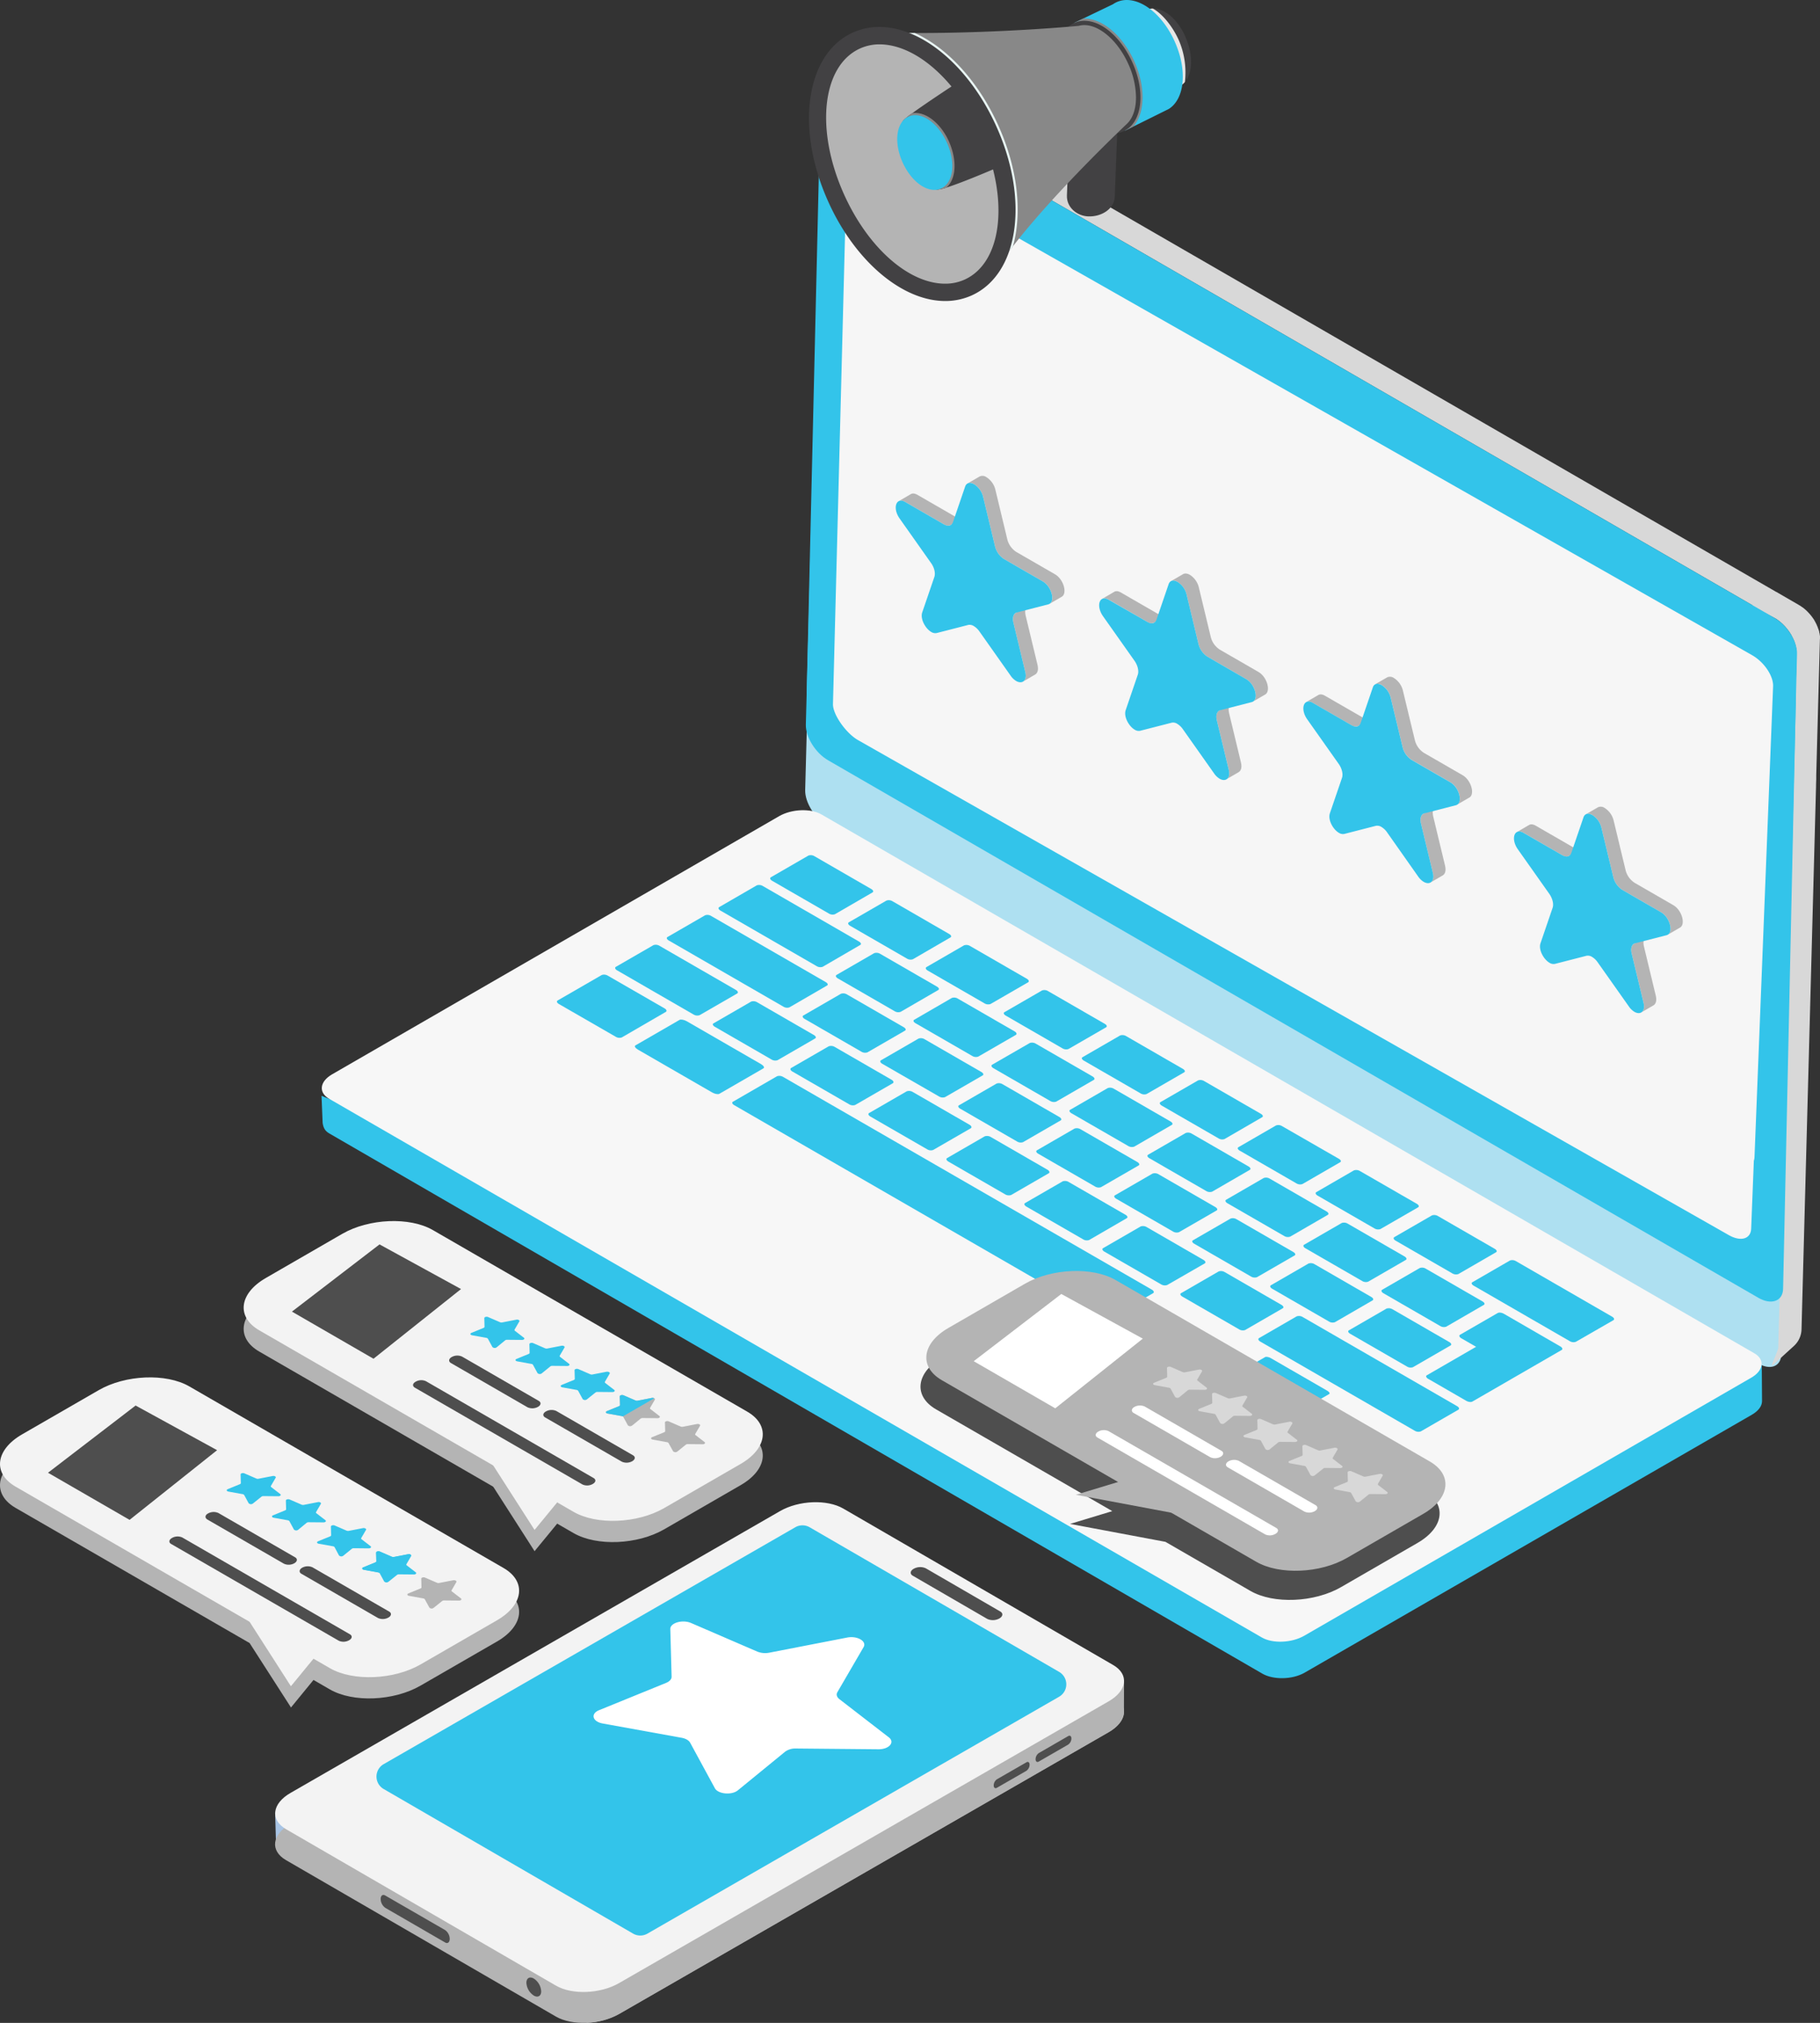 <svg xmlns="http://www.w3.org/2000/svg" viewBox="0 0 1050.78 1167.56"><rect x="0" y="0" width="1050.78" height="1167.56" fill="#333333" stroke="none"/><defs><style>.cls-1{isolation:isolate;}.cls-2{fill:#aee0f1;}.cls-3{fill:#d8d8d8;}.cls-4{fill:#33c4ea;}.cls-5{fill:#f6f6f6;}.cls-6{fill:#f7f7f7;}.cls-7{fill:#a8c4e4;}.cls-8{fill:#b4b4b4;}.cls-9{fill:#4e4e4e;}.cls-10{fill:#f3f3f3;}.cls-11{fill:#fff;}.cls-12{fill:#424143;}.cls-13{fill:#e6e7e7;mix-blend-mode:multiply;}.cls-14{fill:#888;}.cls-15{fill:#e9f6f4;}</style></defs><title>Asset 134</title><g class="cls-1"><g id="Layer_2" data-name="Layer 2"><g id="Layer_1-2" data-name="Layer 1"><path class="cls-2" d="M1024.28,437.12c7.29,4.21,13,13.41,12.85,20.55l-8.67,323.92c-.18,7.14-6.25,9.51-13.54,5.3L477.72,476.58c-7.29-4.21-13-13.4-12.85-20.55l8.66-323.92c.2-7.14,6.25-9.52,13.55-5.31Z"/><path class="cls-3" d="M1050.77,368.6v-.08a.53.53,0,0,0,0-.13c0-.19,0-.38,0-.58s0-.3,0-.46a.13.13,0,0,0,0-.06v-.05c0-.19-.05-.37-.08-.56s-.07-.37-.1-.55a.31.31,0,0,1,0-.08l0-.08c0-.13,0-.26-.08-.39s-.09-.37-.14-.55,0-.17-.07-.26l0-.11a1.21,1.21,0,0,0,0-.18c0-.18-.11-.37-.17-.55s-.11-.35-.17-.52v0c-.07-.18-.13-.37-.2-.56s-.15-.36-.22-.55l-.06-.14,0-.11-.12-.3-.24-.52c-.06-.14-.12-.27-.19-.4l0-.06,0-.06c-.08-.17-.17-.33-.25-.5l-.26-.48a2,2,0,0,0-.11-.2l0-.09-.11-.19-.28-.49-.3-.49,0-.05,0-.07c-.11-.17-.21-.35-.33-.52s-.21-.31-.32-.47l-.22-.32-.1-.15-.56-.75-.18-.25,0,0c-.24-.31-.5-.62-.75-.93l-.12-.13-.1-.11a4,4,0,0,0-.27-.31l-.46-.51-.18-.19-.09-.1-.17-.18-.46-.46-.35-.34-.07-.06s0,0-.05-.05l-.5-.46-.53-.45h0c-.17-.15-.34-.29-.52-.42l-.54-.43-.07,0-.08-.05-.4-.3-.54-.38-.16-.1,0,0h0l-.33-.21-.55-.33-13-7.52-.06,0L502.71,39.82l0,0-.79-.45h0l-1.4-.8-.55-.29-.55-.27-.55-.24-.56-.23-.56-.2-.6-.18H497a4.77,4.77,0,0,0-.51-.13l-.25-.06-.21,0-.16,0-.61-.09h-.06c-.24,0-.48,0-.71,0h-.08c-.1,0-.21,0-.31,0s-.25,0-.37,0h-.11l-.49,0-.27,0h-.06a7.58,7.58,0,0,0-.94.23h-.06l-.1,0a7,7,0,0,0-1.11.5L477.24,45.4a6,6,0,0,1,1.09-.49l.45-.13.55-.14.69-.09.27,0a8.51,8.51,0,0,1,1,0l.19,0c.35,0,.71.07,1.08.13l.08,0c.38.07.78.17,1.18.28l.1,0q.58.18,1.2.42l.12,0c.43.18.87.37,1.31.6l.54.28.43.24,2.94,1.7,521.46,301.22-.49.29s13.62,7.23,13.8,7.35l.54.35c.19.12.37.25.55.38l.54.4.23.17c.29.22.58.45.86.69h0l.84.75.11.09.77.75.12.12c.25.25.49.51.73.77l.13.14c.23.26.47.53.69.8l.35.43.41.51.46.62.3.4.24.36c.15.21.29.43.43.64a1.74,1.74,0,0,1,.11.18c.19.29.38.59.56.89l0,.08c.18.32.36.64.53,1l.06.1c.16.31.32.62.47.94l.06.12c.15.31.29.63.42.94l.06.14c.13.31.25.62.37.94a1.21,1.21,0,0,0,0,.14c.11.31.22.62.31.94,0,0,0,.09.05.13.09.32.18.63.26.94l0,.13c.08.31.15.63.21.94s.06.31.08.47.06.37.08.55,0,.39.07.58,0,.38,0,.57,0,.41,0,.62v.47s0,.31,0,.85L1036,429.31l-2.85-1.64-13.92,7.49,4.06,2.36.54.35.55.38.54.39.23.18c.29.22.57.45.85.69h0l.84.75.1.09.78.75.12.12.73.77.12.14c.24.26.47.53.7.8l.34.42.42.52.46.62.29.4.25.36.43.64c0,.06.07.12.11.17.19.3.38.6.55.9l0,.08c.18.31.36.63.53,1l.05.09c.17.32.33.63.48,1l.06.12.42.94.06.14q.19.47.36.93l.06.15c.11.31.21.62.31.94a.65.65,0,0,1,0,.13c.1.32.19.63.27.94l0,.13c.07.31.14.63.2.94l.09.47c0,.11,0,.22,0,.34l-6.48,242.2c0,1.52-4.64,11-3.41,10.32l3.43-3.12-2,73.17c0,1.52-4.63,11-3.4,10.32l12.57-11.44a13.47,13.47,0,0,0,4.28-9.74l8.38-313.28c0-1.52.11-3.8.11-3.8v-.47c0-.13,0-.27,0-.4v0a.11.11,0,0,0,0-.05v-.13c0-.19,0-.39,0-.58s0-.3,0-.46v-.11a1.66,1.66,0,0,0,0-.22l2-74.12.1-3.8V369C1050.78,368.87,1050.78,368.73,1050.77,368.6Z"/><path class="cls-4" d="M1024.66,399.34c7.29,4.22,12.32.07,12.12,7.21l-7.31,337.38c-.18,7.14-6.88,9.4-14.17,5.19L478.1,438.81c-7.29-4.21-13-13.41-12.85-20.55l8.66-323.92c.19-7.15,6.25-9.52,13.54-5.31Z"/><path class="cls-4" d="M1024.66,356.74c7.29,4.21,13,13.41,12.85,20.55l-8,324c-.18,7.14-6.88,9.4-14.17,5.18L478.1,396.21c-7.29-4.22-12.58,11.69-12.38,4.55l8.19-349c.19-7.14,6.25-9.51,13.54-5.3Z"/><path class="cls-5" d="M1023.7,396.13c.23-6-5.17-14-12.08-17.95L502.78,89c-6.91-3.93-12.69-2.26-12.93,3.73L488.3,132a7.77,7.77,0,0,0-.38,2.14l-7,272.13c-.24,6,7.57,17,14.47,20.9l502.73,285.7c6.9,3.93,12.69,2.26,12.92-3.73l1.55-39.23a7.41,7.41,0,0,0,.38-2.14Z"/><path class="cls-4" d="M1017.32,808.88l-.15-21.29-20.64,13.23L992.1,790.6,474.52,491.78c-6.23-3.6-18.62-3.14-25.82,1L224.48,621.45v-3.59l-34.06,16.55-4.79-1.93.65,15.71c.52,3.43,1.84,4.85,3.95,6.07L728.84,966c6.24,3.6,17.23,3.55,24.43-.6l258.09-148.8c3.93-2.27,5.94-5.09,5.95-7.86Z"/><path class="cls-6" d="M728.55,945.13,190,634.17c-6.24-3.6-5.45-9.95,1.75-14.1l258.09-149c7.19-4.15,18.18-4.61,24.42-1l538.59,311c6.24,3.6,5.45,9.94-1.75,14.1L753,944.11C745.78,948.27,734.79,948.73,728.55,945.13Z"/><path class="cls-4" d="M482.06,527.66a4.11,4.11,0,0,1-3.55-.41l-32.7-18.87c-1.18-.68-1.5-1.6-.72-2.06l21.66-12.51a4.1,4.1,0,0,1,3.56.42L503,513.1c1.18.67,1.5,1.59.72,2Z"/><path class="cls-4" d="M520,584a4.09,4.09,0,0,1-3.57-.41l-32.7-18.87c-1.17-.68-1.49-1.59-.7-2.05l21.67-12.52a4.13,4.13,0,0,1,3.54.42l32.69,18.87c1.2.69,1.51,1.6.74,2Z"/><path class="cls-4" d="M500.82,607.39a4.11,4.11,0,0,1-3.55-.41l-32.7-18.88c-1.16-.67-1.51-1.59-.73-2l21.68-12.52a4.13,4.13,0,0,1,3.54.42l32.7,18.87c1.18.68,1.5,1.6.73,2Z"/><path class="cls-4" d="M448.94,611.91a4.12,4.12,0,0,1-3.54-.41l-32.7-18.87c-1.17-.68-1.49-1.6-.72-2l21.67-12.52a4.18,4.18,0,0,1,3.55.41l32.7,18.87c1.17.68,1.48,1.6.7,2Z"/><path class="cls-4" d="M359,598.78a4.11,4.11,0,0,1-3.55-.41L322.7,579.5c-1.18-.68-1.5-1.6-.72-2.06l25.44-14.69a4.16,4.16,0,0,1,3.55.42L383.67,582c1.18.68,1.49,1.6.72,2.05Z"/><path class="cls-4" d="M415.33,631.31c-.78.46-2.67.1-4.22-.8l-42.84-24.72c-1.53-.89-2.16-2-1.38-2.43l25.44-14.7c.76-.44,2.68-.09,4.21.8l42.84,24.72c1.55.9,2.16,2,1.39,2.44Z"/><path class="cls-4" d="M696.77,794c-.65.38-2.13.13-3.31-.55l-32.68-18.85c-1.19-.69-1.63-1.56-1-1.93l9.41-5.43c.64-.38,2.14-.13,3.34.56l32.67,18.86c1.18.68,1.6,1.54,1,1.91Z"/><path class="cls-4" d="M740.46,819.83c-.65.38-2.14.13-3.31-.55l-32.68-18.86c-1.19-.69-1.63-1.55-1-1.92l9.4-5.44c.65-.37,2.15-.12,3.34.57l32.68,18.85c1.18.68,1.6,1.55,1,1.92Z"/><path class="cls-4" d="M786.78,846c-.63.36-2.1.09-3.28-.59l-32.68-18.86c-1.18-.67-1.65-1.53-1-1.89l9.06-5.24c.62-.36,2.11-.09,3.29.59l32.68,18.86c1.18.68,1.63,1.53,1,1.89Z"/><path class="cls-4" d="M758.29,809.86c-.62.36-2.1.1-3.27-.58l-32.69-18.86c-1.17-.68-1.64-1.54-1-1.9l9.06-5.23c.62-.36,2.12-.1,3.29.58l32.68,18.86c1.18.68,1.63,1.54,1,1.9Z"/><path class="cls-4" d="M640.26,761.1a4.17,4.17,0,0,1-3.57-.43L423.91,637.88c-1.16-.67-1.51-1.6-.73-2l25.44-14.7a4.21,4.21,0,0,1,3.56.42L665,744.34c1.18.68,1.5,1.62.74,2.06Z"/><path class="cls-4" d="M409.5,623.2a.51.51,0,0,1-.35-.09l-25-14.43c-.14-.07-.21-.16-.16-.19l1.58-.92a.59.59,0,0,1,.34.1l25,14.42c.14.08.21.17.17.2Z"/><path class="cls-4" d="M345.41,583.46a.24.24,0,0,1-.2,0l-10.61-6.13c-.06,0-.07-.08,0-.11l1.58-.91a.24.24,0,0,1,.2,0L347,582.43c.06,0,.07.09,0,.12Z"/><path class="cls-4" d="M493.76,637.75a4.11,4.11,0,0,1-3.55-.41l-32.7-18.87c-1.16-.67-1.5-1.61-.73-2.06l21.67-12.51a4.16,4.16,0,0,1,3.56.41l32.7,18.87c1.18.68,1.5,1.61.72,2.06Z"/><path class="cls-4" d="M538.78,663.73a4.12,4.12,0,0,1-3.54-.41l-32.69-18.86c-1.18-.68-1.51-1.61-.73-2.06l21.66-12.51a4.19,4.19,0,0,1,3.57.41l32.69,18.87c1.16.67,1.49,1.6.71,2.05Z"/><path class="cls-4" d="M583.8,689.72a4.16,4.16,0,0,1-3.54-.41l-32.7-18.87c-1.16-.68-1.48-1.6-.71-2.05l21.67-12.52a4.18,4.18,0,0,1,3.55.41l32.7,18.87c1.16.68,1.48,1.6.7,2.05Z"/><path class="cls-4" d="M628.83,715.7a4.09,4.09,0,0,1-3.54-.41l-32.7-18.87c-1.19-.68-1.5-1.61-.73-2.06l21.67-12.51a4.14,4.14,0,0,1,3.56.41l32.7,18.87c1.18.68,1.49,1.6.71,2Z"/><path class="cls-4" d="M673.86,741.69a4.21,4.21,0,0,1-3.57-.43L637.6,722.4c-1.16-.68-1.48-1.6-.71-2l21.67-12.52a4.18,4.18,0,0,1,3.55.41l32.68,18.87c1.19.68,1.51,1.61.74,2.06Z"/><path class="cls-4" d="M718.89,767.65a4.12,4.12,0,0,1-3.55-.42l-32.69-18.86c-1.18-.68-1.5-1.61-.73-2l21.67-12.52a4.14,4.14,0,0,1,3.56.41l32.69,18.87c1.17.68,1.49,1.6.72,2Z"/><path class="cls-4" d="M820.3,826.17a4.11,4.11,0,0,1-3.55-.41l-89.09-51.41c-1.17-.68-1.49-1.61-.72-2.05l21.67-12.52a4.13,4.13,0,0,1,3.56.41l89.08,51.41c1.18.68,1.49,1.61.72,2.06Z"/><path class="cls-4" d="M545.63,633.23a4.09,4.09,0,0,1-3.54-.41L509.39,614c-1.17-.68-1.5-1.59-.72-2.05l21.67-12.52a4.13,4.13,0,0,1,3.54.42l32.7,18.87c1.19.69,1.49,1.6.72,2Z"/><path class="cls-4" d="M590.66,659.22a4.1,4.1,0,0,1-3.54-.42l-32.71-18.87c-1.17-.67-1.5-1.59-.71-2l21.67-12.52a4.1,4.1,0,0,1,3.53.41l32.71,18.88c1.16.67,1.49,1.59.72,2Z"/><path class="cls-4" d="M635.68,685.2a4.09,4.09,0,0,1-3.54-.42l-32.7-18.87c-1.16-.66-1.52-1.59-.73-2l21.67-12.52a4.19,4.19,0,0,1,3.55.43l32.7,18.87c1.16.67,1.49,1.6.73,2Z"/><path class="cls-4" d="M680.7,711.18a4.1,4.1,0,0,1-3.54-.42L644.47,691.9c-1.18-.68-1.51-1.6-.73-2l21.67-12.52a4.16,4.16,0,0,1,3.55.42l32.69,18.87c1.17.67,1.49,1.6.72,2Z"/><path class="cls-4" d="M725.74,737.15a4.12,4.12,0,0,1-3.54-.41l-32.71-18.88c-1.18-.68-1.5-1.59-.72-2l21.68-12.52a4.07,4.07,0,0,1,3.53.41l32.71,18.88c1.17.67,1.49,1.6.73,2Z"/><path class="cls-4" d="M770.75,763.12a4.06,4.06,0,0,1-3.54-.41l-32.68-18.86c-1.19-.69-1.52-1.6-.74-2.05l21.68-12.52a4.13,4.13,0,0,1,3.55.42l32.68,18.87c1.18.67,1.49,1.59.72,2Z"/><path class="cls-4" d="M815.78,789.11a4.09,4.09,0,0,1-3.54-.42l-32.71-18.87c-1.17-.68-1.49-1.58-.71-2l21.67-12.52a4.14,4.14,0,0,1,3.53.41l32.71,18.88c1.17.67,1.49,1.59.72,2Z"/><path class="cls-4" d="M564.81,609.84a4.06,4.06,0,0,1-3.56-.41l-32.7-18.87c-1.16-.67-1.48-1.59-.69-2L549.53,576a4.11,4.11,0,0,1,3.52.41l32.7,18.87c1.18.68,1.5,1.6.73,2.05Z"/><path class="cls-4" d="M609.83,635.82a4.1,4.1,0,0,1-3.55-.4l-32.7-18.87c-1.18-.68-1.5-1.6-.71-2.06L594.54,602a4.17,4.17,0,0,1,3.54.42l32.7,18.87c1.16.67,1.48,1.6.72,2Z"/><path class="cls-4" d="M654.86,661.81a4.13,4.13,0,0,1-3.57-.42l-32.7-18.86c-1.16-.68-1.48-1.6-.69-2L639.57,628a4.14,4.14,0,0,1,3.53.41l32.69,18.87c1.19.68,1.5,1.6.73,2Z"/><path class="cls-4" d="M699.87,687.78a4.07,4.07,0,0,1-3.55-.4l-32.7-18.87c-1.18-.68-1.5-1.6-.71-2.06l21.67-12.52a4.13,4.13,0,0,1,3.54.42l32.7,18.88c1.18.68,1.49,1.59.72,2Z"/><path class="cls-4" d="M744.91,713.75a4.1,4.1,0,0,1-3.55-.4l-32.7-18.87c-1.18-.68-1.49-1.6-.7-2.05l21.66-12.52a4.1,4.1,0,0,1,3.54.42l32.7,18.87c1.16.67,1.48,1.59.71,2Z"/><path class="cls-4" d="M789.94,739.74a4.09,4.09,0,0,1-3.57-.42l-32.7-18.86c-1.16-.67-1.49-1.6-.7-2.06l21.67-12.51a4.1,4.1,0,0,1,3.53.41l32.7,18.87c1.19.68,1.51,1.61.74,2.05Z"/><path class="cls-4" d="M835,765.72a4.11,4.11,0,0,1-3.55-.41l-32.7-18.87c-1.18-.68-1.5-1.6-.71-2.05l21.67-12.52a4.1,4.1,0,0,1,3.54.42l32.7,18.87c1.17.67,1.49,1.59.72,2Z"/><path class="cls-4" d="M475,558a4.12,4.12,0,0,1-3.57-.41l-55.44-32c-1.18-.68-1.5-1.6-.71-2.06L436.93,511a4.14,4.14,0,0,1,3.54.42l55.44,32c1.18.68,1.5,1.6.74,2Z"/><path class="cls-4" d="M909.81,774.46a4.13,4.13,0,0,1-3.56-.41l-55.44-32c-1.16-.66-1.49-1.59-.71-2l21.66-12.51a4.14,4.14,0,0,1,3.55.41l55.44,32c1.18.68,1.51,1.6.72,2.05Z"/><path class="cls-4" d="M455.79,581.41a4.09,4.09,0,0,1-3.55-.42l-66.09-38.14c-1.18-.68-1.52-1.6-.73-2.05l21.67-12.52a4.1,4.1,0,0,1,3.54.42l66.1,38.14c1.19.69,1.5,1.6.73,2Z"/><path class="cls-4" d="M403.93,585.93a4.13,4.13,0,0,1-3.56-.41l-44.06-25.44c-1.18-.68-1.5-1.6-.73-2.05l21.67-12.51a4.14,4.14,0,0,1,3.56.41l44.07,25.43c1.17.68,1.49,1.61.72,2.06Z"/><path class="cls-4" d="M527.08,553.64a4.11,4.11,0,0,1-3.56-.42l-32.68-18.86c-1.18-.68-1.5-1.6-.72-2.05l21.66-12.51a4.1,4.1,0,0,1,3.56.41L548,539.07c1.2.69,1.51,1.6.73,2Z"/><path class="cls-4" d="M571.9,579.48a4.1,4.1,0,0,1-3.56-.41l-32.7-18.87c-1.17-.68-1.5-1.6-.71-2.05l21.66-12.52a4.12,4.12,0,0,1,3.55.42l32.7,18.87c1.18.68,1.51,1.6.72,2.05Z"/><path class="cls-4" d="M616.91,605.46a4.11,4.11,0,0,1-3.55-.41l-32.69-18.87c-1.17-.68-1.5-1.6-.71-2l21.66-12.51a4.05,4.05,0,0,1,3.54.41l32.7,18.87c1.19.68,1.49,1.59.71,2Z"/><path class="cls-4" d="M662,631.45a4.14,4.14,0,0,1-3.56-.42l-32.68-18.86c-1.19-.68-1.51-1.6-.72-2l21.66-12.52a4.14,4.14,0,0,1,3.56.42l32.68,18.86c1.17.68,1.5,1.6.72,2Z"/><path class="cls-4" d="M707,657.42a4.06,4.06,0,0,1-3.54-.41l-32.69-18.86c-1.18-.68-1.5-1.61-.72-2.06l21.66-12.51a4.11,4.11,0,0,1,3.56.42l32.69,18.86c1.19.69,1.49,1.59.7,2Z"/><path class="cls-4" d="M752,683.39a4.1,4.1,0,0,1-3.55-.4l-32.71-18.88c-1.16-.67-1.48-1.59-.7-2l21.66-12.52a4.08,4.08,0,0,1,3.54.41L773,668.83c1.17.67,1.5,1.6.71,2Z"/><path class="cls-4" d="M797,709.38a4.12,4.12,0,0,1-3.55-.42l-32.7-18.86c-1.18-.69-1.51-1.61-.72-2.06l21.66-12.52a4.14,4.14,0,0,1,3.56.42L818,694.81c1.17.68,1.5,1.6.71,2.05Z"/><path class="cls-4" d="M842,735.35a4.09,4.09,0,0,1-3.53-.4l-32.72-18.88c-1.17-.67-1.48-1.59-.7-2.05l21.66-12.51a4.12,4.12,0,0,1,3.54.4L863,720.8c1.16.67,1.48,1.58.69,2Z"/><path class="cls-4" d="M868.22,758.26a5.11,5.11,0,0,0-1.92-.62,2.6,2.6,0,0,0-1.61.21L843,770.37a.75.75,0,0,0-.39.94,2.42,2.42,0,0,0,1.08,1.11l8.54,4.92-28.41,16.42a.72.72,0,0,0-.37.94,2.35,2.35,0,0,0,1.09,1.11l22,12.71a5.31,5.31,0,0,0,1.92.64,2.77,2.77,0,0,0,1.64-.22l51.5-29.75a.72.72,0,0,0,.37-.94,2.35,2.35,0,0,0-1.1-1.12Z"/><path class="cls-4" d="M398.07,575.38a.57.57,0,0,1-.34-.1l-25-14.42c-.13-.08-.21-.17-.16-.2l1.58-.91c.05,0,.2,0,.34.09l25,14.43c.13.08.21.16.16.19Z"/><path class="cls-7" d="M159.28,1061.62l-.44-15.63L179,1059.06s-5.69,14.17-6.3,13.68S159.28,1061.62,159.28,1061.62Z"/><path class="cls-8" d="M320.93,1163.9,165.1,1073.61c-9.33-5.41-8.14-14.83,2.65-21L450.37,890c10.79-6.21,27.11-6.86,36.45-1.46l155.83,90.29c9.33,5.41,8.15,14.83-2.65,21L357.39,1162.44C346.59,1168.65,330.27,1169.31,320.93,1163.9Z"/><path class="cls-8" d="M338,1077.38,450.37,890c10.79-6.21,27.11-6.86,36.45-1.46l155.83,90.29c9.33,5.41,8.15,14.83-2.65,21L357.39,1162.44a41.87,41.87,0,0,1-18.78,5.09Z"/><polygon class="cls-8" points="461.01 1015.36 489.71 976.55 648.97 970.1 648.9 988.3 474.78 1043.5 461.01 1015.36"/><path class="cls-9" d="M312.46,1149.36c0,2.71-1.92,3.8-4.28,2.43a9.39,9.39,0,0,1-4.26-7.38c0-2.71,1.92-3.8,4.27-2.43A9.44,9.44,0,0,1,312.46,1149.36Z"/><path class="cls-10" d="M321,1146.07l-155.83-90.29c-9.33-5.41-8.15-14.83,2.65-21L450.39,872.15c10.8-6.21,27.12-6.86,36.46-1.45L642.68,961c9.33,5.41,8.14,14.83-2.65,21l-282.62,162.6C346.62,1150.83,330.3,1151.48,321,1146.07Z"/><path class="cls-9" d="M570,934.4l-43-24.93c-1.77-1-1.54-2.83.51-4h0a7.76,7.76,0,0,1,7-.28l43,24.93c1.77,1,1.54,2.84-.51,4h0A7.76,7.76,0,0,1,570,934.4Z"/><path class="cls-9" d="M257,1121.15l-34.56-20a6.38,6.38,0,0,1-2.66-5.09h0c0-2,1.2-2.86,2.67-2L257,1114a6.41,6.41,0,0,1,2.65,5.1h0C259.61,1121.09,258.41,1122,257,1121.15Z"/><path class="cls-9" d="M599.73,1016.74l17-9.81a4.41,4.41,0,0,0,1.84-3.5h0c0-1.35-.82-2-1.83-1.4l-17,9.81a4.41,4.41,0,0,0-1.84,3.51h0C597.89,1016.7,598.72,1017.32,599.73,1016.74Z"/><path class="cls-9" d="M575.55,1031.87l17.05-9.8a4.43,4.43,0,0,0,1.84-3.51h0c0-1.35-.82-2-1.83-1.39l-17.05,9.8a4.43,4.43,0,0,0-1.84,3.51h0C573.71,1031.83,574.54,1032.46,575.55,1031.87Z"/><path class="cls-4" d="M459.17,881.49,221.52,1018.22a8.28,8.28,0,0,0,0,14.36l144,83.45a8.29,8.29,0,0,0,8.29,0L611.47,979.32a8.28,8.28,0,0,0,0-14.36l-144-83.45A8.29,8.29,0,0,0,459.17,881.49Z"/><path class="cls-11" d="M498.6,950.67l-15.13,26c-.79,1.34-.37,2.83,1.11,4l28.56,22.06c3.74,2.89.15,7-6.06,6.91l-47.56-.44a10,10,0,0,0-6.21,1.82L426,1033.34c-3.57,2.92-11.42,2.19-13.28-1.24l-14.26-26.25c-.74-1.36-2.59-2.43-4.95-2.85L348,994.76c-5.94-1.07-7.21-5.6-2.15-7.67l38.75-15.78c2-.82,3.19-2.16,3.15-3.58L387,940.27c-.1-3.59,7-5.66,12-3.51l38.21,16.5a12.27,12.27,0,0,0,6.89.64l45-8.74C494.94,944,500.58,947.27,498.6,950.67Z"/><path class="cls-9" d="M822.17,860.37,640.68,755.59c-13.34-7.7-36.86-6.73-52.27,2.17l-44.2,25.52c-15.41,8.89-17.1,22.47-3.75,30.18l101.72,58.72-24.37,7.39,55.06,10.34,49.07,28.33c13.34,7.7,36.87,6.72,52.27-2.17l44.2-25.52C833.82,881.65,835.51,868.07,822.17,860.37Z"/><path class="cls-8" d="M725.3,901.42,543.81,796.64c-13.34-7.71-11.65-21.29,3.76-30.18l44.19-25.52c15.41-8.9,38.94-9.87,52.28-2.17L825.52,843.55c13.34,7.7,11.66,21.28-3.75,30.18l-44.2,25.52C762.16,908.14,738.64,909.12,725.3,901.42Z"/><polygon class="cls-8" points="621.16 862.75 684.22 874.59 687.79 842.56 621.16 862.75"/><path class="cls-11" d="M708.85,846.91l44.24,25.53a6.66,6.66,0,0,0,6-.24h0c1.77-1,2-2.58.44-3.47L715.28,843.2a6.68,6.68,0,0,0-6,.24h0C707.52,844.46,707.32,846,708.85,846.91Z"/><path class="cls-11" d="M654.5,815.52l44.23,25.54a6.68,6.68,0,0,0,6-.25h0c1.76-1,2-2.58.43-3.46l-44.23-25.54a6.71,6.71,0,0,0-6,.25h0C653.16,813.08,653,814.64,654.5,815.52Z"/><path class="cls-11" d="M633.61,829.71l96.82,55.9a6.53,6.53,0,0,0,5.84-.24l.17-.1c1.72-1,1.91-2.51.42-3.37L640,826a6.55,6.55,0,0,0-5.85.24l-.16.1C632.31,827.33,632.12,828.85,633.61,829.71Z"/><path class="cls-3" d="M798.29,851.72l-2.74,4.71a.54.54,0,0,0,.2.72l5.18,4c.67.53,0,1.26-1.1,1.25l-8.62-.07a1.74,1.74,0,0,0-1.12.32l-5,4.06a1.87,1.87,0,0,1-2.4-.23l-2.58-4.75a1.27,1.27,0,0,0-.9-.52L771,859.71c-1.07-.2-1.3-1-.39-1.39l7-2.86c.37-.15.58-.39.57-.65l-.13-5c0-.65,1.26-1,2.16-.64l6.92,3a2.28,2.28,0,0,0,1.25.12l8.15-1.59C797.63,850.52,798.65,851.11,798.29,851.72Z"/><path class="cls-3" d="M772.21,836.66l-2.74,4.71a.54.54,0,0,0,.2.72l5.18,4c.67.52,0,1.26-1.1,1.25l-8.62-.08a1.78,1.78,0,0,0-1.12.33l-5,4a1.88,1.88,0,0,1-2.41-.22l-2.58-4.76a1.27,1.27,0,0,0-.9-.52l-8.24-1.49c-1.07-.19-1.3-1-.38-1.39l7-2.86c.37-.15.58-.39.57-.65l-.13-5c0-.65,1.26-1,2.16-.63l6.93,3a2.15,2.15,0,0,0,1.24.12l8.16-1.58C771.55,835.46,772.57,836.05,772.21,836.66Z"/><path class="cls-3" d="M746.13,821.61l-2.74,4.7a.54.54,0,0,0,.2.72l5.18,4c.67.52,0,1.26-1.1,1.25l-8.62-.08a1.84,1.84,0,0,0-1.12.33L733,836.58a1.88,1.88,0,0,1-2.41-.22L728,831.6a1.26,1.26,0,0,0-.9-.51l-8.24-1.49c-1.07-.2-1.3-1-.38-1.39l7-2.86c.36-.15.57-.39.57-.65l-.14-5c0-.65,1.26-1,2.16-.63l6.93,3a2.25,2.25,0,0,0,1.24.11l8.16-1.58C745.47,820.4,746.49,821,746.13,821.61Z"/><path class="cls-3" d="M720.05,806.55l-2.74,4.71a.54.54,0,0,0,.2.72l5.18,4c.67.53,0,1.26-1.1,1.25l-8.62-.08a1.84,1.84,0,0,0-1.12.33l-5,4.06a1.88,1.88,0,0,1-2.41-.23l-2.58-4.75a1.27,1.27,0,0,0-.9-.52l-8.23-1.49c-1.08-.2-1.31-1-.39-1.39l7-2.86c.36-.15.57-.39.57-.65l-.14-5c0-.65,1.26-1,2.17-.64l6.92,3a2.27,2.27,0,0,0,1.25.12l8.15-1.59C719.39,805.35,720.41,805.94,720.05,806.55Z"/><path class="cls-3" d="M694,791.49l-2.75,4.71a.54.54,0,0,0,.21.72l5.17,4c.68.52,0,1.26-1.1,1.25l-8.61-.08a1.79,1.79,0,0,0-1.13.33l-4.95,4.05a1.88,1.88,0,0,1-2.41-.22l-2.58-4.76a1.27,1.27,0,0,0-.9-.52l-8.23-1.49c-1.08-.19-1.31-1-.39-1.39l7-2.86c.36-.15.57-.39.57-.65l-.14-5c0-.65,1.26-1,2.17-.64l6.92,3a2.18,2.18,0,0,0,1.25.12l8.15-1.58C693.31,790.29,694.33,790.88,694,791.49Z"/><polygon class="cls-11" points="612.75 746.86 659.8 772.63 609.26 812.85 562.17 785.65 612.75 746.86"/><path class="cls-8" d="M331.16,884.87,149.68,780.09c-13.34-7.7-11.65-21.28,3.75-30.18l44.2-25.52c15.41-8.89,38.93-9.87,52.28-2.16L431.39,827c13.34,7.71,11.65,21.29-3.75,30.18l-44.2,25.52C368,891.6,344.51,892.57,331.16,884.87Z"/><polygon class="cls-8" points="308.63 895.3 336.92 860.86 282.39 854.37 308.63 895.3"/><path class="cls-10" d="M331.16,872.61,149.68,767.83c-13.34-7.7-11.65-21.28,3.75-30.18l44.2-25.52c15.41-8.89,38.93-9.87,52.28-2.16L431.39,814.75c13.34,7.7,11.65,21.28-3.75,30.18l-44.2,25.51C368,879.34,344.51,880.31,331.16,872.61Z"/><polygon class="cls-10" points="308.63 883.04 336.92 848.6 282.39 842.11 308.63 883.04"/><path class="cls-9" d="M314.72,818.1,359,843.64a6.71,6.71,0,0,0,6-.25h0c1.77-1,2-2.58.43-3.46l-44.23-25.54a6.71,6.71,0,0,0-6,.25h0C313.38,815.66,313.19,817.22,314.72,818.1Z"/><path class="cls-9" d="M260.36,786.72l44.23,25.54a6.71,6.71,0,0,0,6-.25h0c1.77-1,2-2.58.43-3.47L266.79,783a6.65,6.65,0,0,0-6,.25h0C259,784.28,258.83,785.84,260.36,786.72Z"/><path class="cls-9" d="M239.48,800.91l96.81,55.89a6.49,6.49,0,0,0,5.85-.24l.16-.09c1.73-1,1.92-2.52.42-3.38l-96.81-55.9a6.52,6.52,0,0,0-5.85.25l-.16.09C238.17,798.53,238,800,239.48,800.91Z"/><path class="cls-8" d="M404.16,822.92l-2.74,4.7a.52.52,0,0,0,.2.72l5.17,4c.68.52,0,1.26-1.1,1.25l-8.61-.08a1.85,1.85,0,0,0-1.13.33l-4.95,4a1.86,1.86,0,0,1-2.4-.22L386,832.91a1.24,1.24,0,0,0-.89-.51l-8.24-1.5c-1.08-.19-1.31-1-.39-1.39l7-2.85c.36-.15.58-.4.57-.65l-.14-5c0-.65,1.27-1,2.17-.63l6.92,3a2.28,2.28,0,0,0,1.25.11l8.15-1.58C403.5,821.71,404.52,822.3,404.16,822.92Z"/><path class="cls-8" d="M378.08,807.86l-2.74,4.71a.54.54,0,0,0,.2.72l5.17,4c.68.52,0,1.26-1.09,1.25l-8.62-.08a1.8,1.8,0,0,0-1.12.33l-5,4.06a1.88,1.88,0,0,1-2.4-.23l-2.59-4.75a.78.78,0,0,0-.34-.33,2,2,0,0,0-.55-.19l-8.24-1.49c-1.07-.2-1.3-1-.39-1.39l7-2.86c.37-.15.58-.39.57-.65l-.14-5c0-.64,1.27-1,2.17-.63l6.92,3a2.19,2.19,0,0,0,1.25.11l8.15-1.58a2.11,2.11,0,0,1,1.4.19C378.09,807.25,378.26,807.55,378.08,807.86Z"/><path class="cls-4" d="M359.59,817.53a3.4,3.4,0,0,0-.55-.19l-8.24-1.49c-1.07-.2-1.3-1-.39-1.39l7-2.86c.37-.15.58-.39.57-.65l-.14-5c0-.64,1.27-1,2.17-.63l6.92,3a2.19,2.19,0,0,0,1.25.11l8.15-1.58a2.11,2.11,0,0,1,1.4.19Z"/><path class="cls-4" d="M352,792.8l-2.74,4.71a.54.54,0,0,0,.2.72l5.18,4c.67.52,0,1.26-1.1,1.25l-8.62-.08a1.74,1.74,0,0,0-1.12.33l-5,4a1.85,1.85,0,0,1-2.4-.23l-2.59-4.75a1.25,1.25,0,0,0-.89-.52l-8.24-1.49c-1.07-.19-1.3-1-.39-1.39l7-2.86c.37-.15.58-.39.57-.65l-.13-5c0-.65,1.26-1,2.16-.64l6.92,3a2.19,2.19,0,0,0,1.25.12l8.15-1.58C351.34,791.6,352.36,792.19,352,792.8Z"/><path class="cls-4" d="M325.92,777.75l-2.74,4.7a.53.53,0,0,0,.2.72l5.18,4c.67.52,0,1.26-1.1,1.25l-8.62-.08a1.8,1.8,0,0,0-1.12.33l-5,4.05a1.87,1.87,0,0,1-2.4-.22l-2.59-4.76a1.22,1.22,0,0,0-.89-.51l-8.24-1.5c-1.07-.19-1.3-1-.39-1.39l7-2.86c.37-.14.58-.39.57-.64l-.13-5c0-.65,1.26-1,2.16-.63l6.92,3a2.19,2.19,0,0,0,1.25.12l8.15-1.58C325.26,776.54,326.28,777.13,325.92,777.75Z"/><path class="cls-4" d="M299.84,762.69l-2.74,4.7a.54.54,0,0,0,.2.73l5.18,4c.67.52,0,1.26-1.1,1.25l-8.62-.08a1.84,1.84,0,0,0-1.12.33l-4.95,4.06a1.89,1.89,0,0,1-2.41-.23l-2.58-4.75a1.27,1.27,0,0,0-.9-.52l-8.24-1.49c-1.07-.2-1.3-1-.38-1.39l7-2.86c.37-.15.58-.39.57-.65l-.13-5c0-.65,1.26-1,2.16-.63l6.93,3a2.15,2.15,0,0,0,1.24.11l8.15-1.58C299.18,761.48,300.2,762.07,299.84,762.69Z"/><polygon class="cls-9" points="219.12 718.24 266.17 744.01 215.64 784.23 168.55 757.03 219.12 718.24"/><path class="cls-8" d="M290.71,917.23,109.23,812.45c-13.35-7.7-36.87-6.73-52.28,2.17l-44.2,25.52C-2.65,849-4.34,862.61,9,870.32l135.1,78L168,985.52,181,969.63l9.47,5.47c13.35,7.7,36.87,6.72,52.28-2.17L287,947.41C302.36,938.52,304.05,924.93,290.71,917.23Z"/><path class="cls-10" d="M190.48,962.84,9,858.06c-13.34-7.71-11.65-21.29,3.75-30.18L57,802.36c15.41-8.9,38.93-9.87,52.28-2.17L290.71,905c13.34,7.71,11.65,21.29-3.75,30.18l-44.2,25.52C227.35,969.57,203.83,970.54,190.48,962.84Z"/><polygon class="cls-10" points="167.95 973.26 196.24 938.82 141.71 932.33 167.95 973.26"/><path class="cls-9" d="M174,908.33l44.23,25.54a6.71,6.71,0,0,0,6-.25h0c1.77-1,2-2.58.43-3.47l-44.23-25.53a6.65,6.65,0,0,0-6,.25h0C172.7,905.89,172.51,907.45,174,908.33Z"/><path class="cls-9" d="M119.68,877l44.24,25.53a6.65,6.65,0,0,0,6-.25h0c1.76-1,2-2.58.43-3.46l-44.24-25.54a6.69,6.69,0,0,0-6,.25h0C118.35,874.5,118.15,876.06,119.68,877Z"/><path class="cls-9" d="M98.8,891.13,195.61,947a6.55,6.55,0,0,0,5.85-.24l.17-.1c1.72-1,1.91-2.51.41-3.37l-96.81-55.9a6.55,6.55,0,0,0-5.85.24l-.16.1C97.49,888.75,97.31,890.27,98.8,891.13Z"/><path class="cls-8" d="M263.48,913.14l-2.74,4.71a.54.54,0,0,0,.2.72l5.18,4c.67.52,0,1.26-1.1,1.25l-8.62-.08a1.74,1.74,0,0,0-1.12.33l-5,4a1.85,1.85,0,0,1-2.4-.23l-2.59-4.75a1.25,1.25,0,0,0-.89-.52l-8.24-1.49c-1.07-.19-1.3-1-.39-1.39l7-2.86c.37-.15.58-.39.57-.65l-.13-5c0-.65,1.26-1,2.16-.64l6.92,3a2.19,2.19,0,0,0,1.25.12l8.15-1.58C262.82,911.94,263.84,912.53,263.48,913.14Z"/><path class="cls-4" d="M237.4,898.09l-2.74,4.7a.53.53,0,0,0,.2.72l5.18,4c.67.52,0,1.26-1.1,1.25l-8.62-.08a1.8,1.8,0,0,0-1.12.33l-5,4a1.87,1.87,0,0,1-2.4-.22l-2.59-4.76a.85.85,0,0,0-.33-.32,1.61,1.61,0,0,0-.56-.19l-8.24-1.5c-1.07-.19-1.3-1-.39-1.39l7-2.86c.37-.14.58-.39.57-.64l-.13-5c0-.65,1.26-1,2.16-.63l6.92,3a2.19,2.19,0,0,0,1.25.12l8.15-1.58a2.1,2.1,0,0,1,1.4.19C237.41,897.48,237.58,897.78,237.4,898.09Z"/><path class="cls-4" d="M218.92,907.76a2.78,2.78,0,0,0-.56-.19l-8.24-1.5c-1.07-.19-1.3-1-.39-1.39l7-2.86c.37-.14.58-.39.57-.64l-.13-5c0-.65,1.26-1,2.16-.63l6.92,3a2.19,2.19,0,0,0,1.25.12l8.15-1.58a2.1,2.1,0,0,1,1.4.19Z"/><path class="cls-4" d="M211.32,883l-2.74,4.7a.54.54,0,0,0,.2.73l5.18,4c.67.52,0,1.26-1.1,1.25l-8.62-.08a1.82,1.82,0,0,0-1.12.33l-5,4.06a1.89,1.89,0,0,1-2.41-.23L193.18,893a1.27,1.27,0,0,0-.9-.52L184,891c-1.07-.2-1.3-1-.39-1.39l7-2.86c.37-.15.58-.39.57-.65l-.13-5c0-.65,1.26-1,2.16-.63l6.92,3a2.19,2.19,0,0,0,1.25.11l8.15-1.58C210.66,881.82,211.68,882.41,211.32,883Z"/><path class="cls-4" d="M185.24,868l-2.74,4.71a.54.54,0,0,0,.2.72l5.18,4c.67.52,0,1.26-1.1,1.25l-8.62-.08a1.78,1.78,0,0,0-1.12.33L172.09,883a1.87,1.87,0,0,1-2.41-.23L167.1,878a1.27,1.27,0,0,0-.9-.52L158,876c-1.07-.19-1.3-1-.38-1.39l7-2.86c.36-.15.57-.39.57-.65l-.14-5c0-.65,1.26-1,2.16-.64l6.93,3a2.15,2.15,0,0,0,1.24.12l8.16-1.59C184.58,866.77,185.6,867.36,185.24,868Z"/><path class="cls-4" d="M159.16,852.92l-2.74,4.7a.54.54,0,0,0,.2.72l5.18,4c.67.52,0,1.26-1.1,1.25l-8.62-.08a1.84,1.84,0,0,0-1.12.33l-5,4a1.88,1.88,0,0,1-2.41-.22L141,862.91a1.31,1.31,0,0,0-.9-.52l-8.23-1.49c-1.08-.19-1.31-1-.39-1.39l7-2.86a.77.77,0,0,0,.57-.64l-.14-5c0-.65,1.26-1,2.17-.63l6.92,3a2.18,2.18,0,0,0,1.25.12l8.15-1.58C158.5,851.71,159.52,852.3,159.16,852.92Z"/><polygon class="cls-9" points="78.29 811.24 125.34 837.01 74.81 877.23 27.72 850.03 78.29 811.24"/><g class="cls-1"><path class="cls-8" d="M552.1,298.55l-22.38-12.92c-1.6-.92-2.92-1-3.87-.42l-7.07,4.11c.94-.55,2.27-.5,3.87.42L545,302.66a3.86,3.86,0,0,0,3.9.38l7.07-4.11A3.86,3.86,0,0,1,552.1,298.55Z"/><path class="cls-8" d="M592.15,355.26c-.63-2.64-.09-4.78,1.34-5.61l-7.07,4.11c-1.43.83-2,3-1.34,5.61l6.84,28.44c.7,2.9,0,4.82-1.3,5.6l7.07-4.11c1.33-.78,2-2.7,1.31-5.6Z"/><path class="cls-8" d="M609.12,331.47l-22.38-12.92a12.17,12.17,0,0,1-5.19-7.34l-6.84-28.45a11.89,11.89,0,0,0-5.2-7.35,3.92,3.92,0,0,0-3.89-.42l-7.07,4.11a3.92,3.92,0,0,1,3.89.42,11.92,11.92,0,0,1,5.19,7.35l6.85,28.45a12.13,12.13,0,0,0,5.19,7.34l22.38,12.92c5,2.88,7.2,11,3.91,12.95l7.07-4.11C616.32,342.5,614.1,334.35,609.12,331.47Z"/><path class="cls-4" d="M562.44,279.52a11.92,11.92,0,0,1,5.19,7.35l6.85,28.45a12.13,12.13,0,0,0,5.19,7.34l22.38,12.92c5.3,3.07,7.48,12.14,3.18,13.24l-18.14,4.66c-1.92.5-2.73,2.87-2,5.89l6.84,28.44c1.24,5.14-1.82,7.22-5.24,5.25a10.55,10.55,0,0,1-3.2-3.08l-18.05-25.57a10.57,10.57,0,0,0-3.22-3.05,4.38,4.38,0,0,0-3.22-.66l-18.14,4.66a4.3,4.3,0,0,1-3.21-.61c-3.42-2-6.46-7.59-5.2-11.28l7-20.46c.75-2.17,0-5.47-2-8.18L519.4,299.27c-4.28-6.06-2-12.59,3.25-9.53L545,302.66c2.37,1.37,4.48.83,5.22-1.34l7-20.46C558.05,278.44,560.25,278.25,562.44,279.52Z"/></g><g class="cls-1"><path class="cls-8" d="M669.56,354.92,647.18,342c-1.6-.93-2.92-1-3.86-.42l-7.08,4.11c1-.55,2.27-.5,3.87.42L662.49,359a3.86,3.86,0,0,0,3.89.38l7.08-4.11A3.88,3.88,0,0,1,669.56,354.92Z"/><path class="cls-8" d="M709.62,411.62c-.64-2.63-.1-4.78,1.33-5.61l-7.07,4.11c-1.43.83-2,3-1.34,5.61l6.85,28.45c.7,2.89,0,4.82-1.31,5.59l7.08-4.11c1.33-.77,2-2.7,1.3-5.59Z"/><path class="cls-8" d="M726.58,387.84l-22.37-12.92a12.15,12.15,0,0,1-5.19-7.35l-6.85-28.44a11.89,11.89,0,0,0-5.19-7.35c-1.42-.82-2.84-1-3.9-.42L676,335.47a3.92,3.92,0,0,1,3.89.42,11.86,11.86,0,0,1,5.2,7.35l6.84,28.44a12.19,12.19,0,0,0,5.19,7.35L719.51,392c5,2.87,7.2,11,3.91,12.95l7.07-4.11C733.79,398.87,731.56,390.71,726.58,387.84Z"/><path class="cls-4" d="M679.9,335.89a11.86,11.86,0,0,1,5.2,7.35l6.84,28.44a12.19,12.19,0,0,0,5.19,7.35L719.51,392c5.31,3.06,7.49,12.13,3.18,13.24l-18.14,4.66c-1.92.5-2.73,2.87-2,5.88l6.85,28.45c1.23,5.13-1.83,7.22-5.25,5.24a10.48,10.48,0,0,1-3.19-3.07l-18.06-25.57a10.73,10.73,0,0,0-3.22-3.06,4.35,4.35,0,0,0-3.21-.65l-18.15,4.66a4.3,4.3,0,0,1-3.2-.62c-3.42-2-6.46-7.58-5.21-11.27l7-20.47c.74-2.16-.06-5.46-2-8.17l-18.06-25.56c-4.27-6.06-2.05-12.59,3.25-9.53L662.49,359c2.37,1.37,4.47.83,5.21-1.34l7-20.46C675.51,334.8,677.71,334.62,679.9,335.89Z"/></g><g class="cls-1"><path class="cls-8" d="M787.41,414.5,765,401.58c-1.6-.93-2.92-1-3.87-.43l-7.07,4.11c.94-.55,2.27-.5,3.87.43l22.37,12.92a3.91,3.91,0,0,0,3.9.38l7.07-4.11A3.89,3.89,0,0,1,787.41,414.5Z"/><path class="cls-8" d="M827.46,471.2c-.63-2.64-.09-4.78,1.34-5.61l-7.07,4.11c-1.43.83-2,3-1.34,5.61l6.84,28.45c.7,2.89,0,4.82-1.3,5.59l7.07-4.11c1.33-.77,2-2.7,1.31-5.6Z"/><path class="cls-8" d="M844.43,447.42,822.05,434.5a12.22,12.22,0,0,1-5.19-7.35L810,398.71a11.91,11.91,0,0,0-5.2-7.36,3.92,3.92,0,0,0-3.89-.42L793.86,395a3.92,3.92,0,0,1,3.89.42,11.94,11.94,0,0,1,5.19,7.36l6.85,28.44a12.18,12.18,0,0,0,5.19,7.35l22.38,12.92c5,2.87,7.2,11,3.91,12.94l7.07-4.11C851.63,458.45,849.41,450.29,844.43,447.42Z"/><path class="cls-4" d="M797.75,395.46a11.94,11.94,0,0,1,5.19,7.36l6.85,28.44a12.18,12.18,0,0,0,5.19,7.35l22.38,12.92c5.3,3.06,7.48,12.13,3.18,13.24l-18.14,4.66c-1.92.49-2.73,2.87-2,5.88l6.84,28.45c1.24,5.13-1.82,7.21-5.24,5.24a10.5,10.5,0,0,1-3.2-3.07l-18-25.57a10.49,10.49,0,0,0-3.22-3.06,4.43,4.43,0,0,0-3.22-.66l-18.14,4.67a4.31,4.31,0,0,1-3.21-.62c-3.42-2-6.46-7.58-5.2-11.28l7-20.46c.75-2.16-.05-5.47-2-8.18l-18.06-25.56c-4.28-6.06-2.05-12.58,3.25-9.52l22.37,12.92c2.37,1.36,4.48.83,5.22-1.34l7-20.46C793.36,394.38,795.56,394.2,797.75,395.46Z"/></g><g class="cls-1"><path class="cls-8" d="M909.06,489.5l-22.37-12.91c-1.61-.93-2.93-1-3.87-.43l-7.08,4.11c1-.55,2.27-.5,3.87.43L902,493.61a3.87,3.87,0,0,0,3.89.39l7.08-4.11A3.89,3.89,0,0,1,909.06,489.5Z"/><path class="cls-8" d="M949.12,546.21c-.63-2.64-.09-4.78,1.33-5.61l-7.07,4.11c-1.43.83-2,3-1.34,5.61l6.85,28.44c.7,2.9,0,4.83-1.31,5.6l7.08-4.11c1.33-.77,2-2.7,1.3-5.6Z"/><path class="cls-8" d="M966.08,522.43l-22.37-12.92a12.18,12.18,0,0,1-5.19-7.35l-6.85-28.45a11.92,11.92,0,0,0-5.19-7.35,3.92,3.92,0,0,0-3.89-.42l-7.08,4.11a3.94,3.94,0,0,1,3.9.42,11.91,11.91,0,0,1,5.19,7.36l6.85,28.44a12.14,12.14,0,0,0,5.19,7.35L959,526.54c5,2.87,7.21,11,3.91,12.94l7.08-4.11C973.29,533.46,971.06,525.3,966.08,522.43Z"/><path class="cls-4" d="M919.41,470.47a11.91,11.91,0,0,1,5.19,7.36l6.85,28.44a12.14,12.14,0,0,0,5.19,7.35L959,526.54c5.31,3.06,7.49,12.13,3.19,13.24l-18.15,4.65c-1.92.5-2.73,2.88-2,5.89l6.85,28.44c1.24,5.14-1.83,7.22-5.25,5.25a10.41,10.41,0,0,1-3.19-3.08l-18.06-25.56a10.58,10.58,0,0,0-3.21-3.06,4.43,4.43,0,0,0-3.22-.66l-18.15,4.67a4.3,4.3,0,0,1-3.2-.62c-3.42-2-6.46-7.58-5.2-11.28l7-20.46c.74-2.17-.06-5.47-2-8.18l-18.06-25.56c-4.27-6.06-2.05-12.58,3.25-9.52L902,493.61c2.37,1.37,4.48.83,5.21-1.34l7-20.46C915,469.39,917.21,469.21,919.41,470.47Z"/></g><path class="cls-12" d="M628.22,124.9c-6.38-.29-12.5-5.15-12.23-12.1l2.31-60.1c.27-6.94,6.65-12.37,14.29-12.14s13.59,6.07,13.32,13l-2.31,60.1C643.34,120.49,636,125.24,628.22,124.9Z"/><path class="cls-12" d="M684.08,47.36a10,10,0,0,1-3.89,2.85,9.81,9.81,0,0,1-4.12.7c-7-.3-14.52-7.31-18.63-17.46-5.05-12.5-3-24.74,4.72-27.85a9,9,0,0,1,3.46-.67,4.43,4.43,0,0,1,.63,0c7.06.31,14.54,7.31,18.63,17.45S688.43,42.27,684.08,47.36Z"/><path class="cls-13" d="M684.08,47.36a10,10,0,0,1-3.89,2.85,9.81,9.81,0,0,1-4.12.7c-7-.3-14.52-7.31-18.63-17.46-5.05-12.5-3-24.74,4.72-27.85a9,9,0,0,1,3.46-.67C671.16,8,677,15.27,680.5,23A46.61,46.61,0,0,1,684.08,47.36Z"/><path class="cls-4" d="M674.94,62.81v0L654.39,73l-4.89,2.41L620.24,13.19l5.07-2.44,17.28-8.31a13,13,0,0,1,2.11-1.21A14.07,14.07,0,0,1,650.53,0c10.07,0,21.17,9.56,27.62,23.81C685.61,40.31,684.08,56.83,674.94,62.81Z"/><path class="cls-14" d="M654.39,73l-4.89,2.41L620.24,13.19l5.07-2.44a3.83,3.83,0,0,1,.76-.05c10.55,0,22.1,9.88,28.75,24.56C661.58,50.18,661.1,65.17,654.39,73Z"/><path class="cls-12" d="M642.76,77.06c-10.06,0-21.16-9.58-27.61-23.83-7.95-17.55-5.71-35.14,5.09-40A14,14,0,0,1,626.07,12c10.06,0,21.16,9.57,27.61,23.82,8,17.56,5.72,35.14-5.09,40A14.14,14.14,0,0,1,642.76,77.06Z"/><path class="cls-14" d="M655.87,56.21c0,6.43-1.73,11.85-5.09,15.12,0,0-41,38.57-65.95,70.8a177.43,177.43,0,0,0-11.68,16.7c-3.47,5.75-9,5.35-15.47.73-25.09-17.7-65.33-97.87-63.87-128.71.37-7.74,3.36-12.39,9.84-12.19,8.27.25,16.48.38,24.52.4h1.58c50.48,0,93.1-4.14,93.1-4.14,9.27-2.58,21.68,6.76,28.53,21.9A47.75,47.75,0,0,1,655.87,56.21Z"/><path class="cls-8" d="M545.71,168c-22.91,0-48.17-21.78-62.86-54.2-18.09-40-13-80,11.58-91.13a32,32,0,0,1,13.29-2.81c22.9,0,48.16,21.79,62.85,54.22,18.09,39.95,13,80-11.58,91.12A32,32,0,0,1,545.71,168Z"/><path class="cls-12" d="M577.34,96.07s-20.67,9-31,12.23a19.76,19.76,0,0,1-5,1.13c-11.28-.48-26.45-31.75-19.64-40.09a36.18,36.18,0,0,1,5-4c8.89-6.46,26.27-17.81,26.27-17.81a129.81,129.81,0,0,1,17,27.86A133.29,133.29,0,0,1,577.34,96.07Z"/><path class="cls-14" d="M550.92,98.83c-.53,4.1-2.11,7.35-4.55,9.47a19.76,19.76,0,0,1-5,1.13c-11.28-.48-26.45-31.75-19.64-40.09a36.18,36.18,0,0,1,5-4,9.19,9.19,0,0,1,1.73-.15c7.16,0,15,6.65,19.44,16.52C550.47,87.58,551.57,93.65,550.92,98.83Z"/><path class="cls-4" d="M539.46,109.6c-6.67,0-14-6.34-18.29-15.77-5.27-11.63-3.79-23.28,3.37-26.52a9.32,9.32,0,0,1,3.86-.82c6.67,0,14,6.34,18.29,15.78,5.27,11.63,3.78,23.28-3.37,26.52A9.34,9.34,0,0,1,539.46,109.6Z"/><path class="cls-15" d="M584.83,142.13c-3.92,5-7.44,10-10.33,14.52,10.1-19.52,9.17-49.66-4.39-79.59-15.5-34.18-42.57-57.16-67.44-57.16a38.41,38.41,0,0,0-4.57.27,8.75,8.75,0,0,1,5.55-1.51c8.27.25,16.48.38,24.52.4,18.7,8.45,36.61,27.73,48.12,53.15C587.71,97.45,590.25,122.84,584.83,142.13Z"/><path class="cls-12" d="M545.71,173.74c-24.85,0-52-23-67.43-57.16C459,74.06,465.21,31.11,492.36,18.81a37.07,37.07,0,0,1,15.36-3.25c24.84,0,51.94,23,67.42,57.17,19.26,42.52,13.07,85.46-14.08,97.76A37,37,0,0,1,545.71,173.74Zm-38-148.14A27.11,27.11,0,0,0,496.51,28c-22,10-26,47.08-9.08,84.48,13.89,30.66,37.3,51.26,58.28,51.26a27,27,0,0,0,11.21-2.36c22-10,26-47.08,9.07-84.47C552.11,46.2,528.69,25.6,507.72,25.6Z"/></g></g></g></svg>